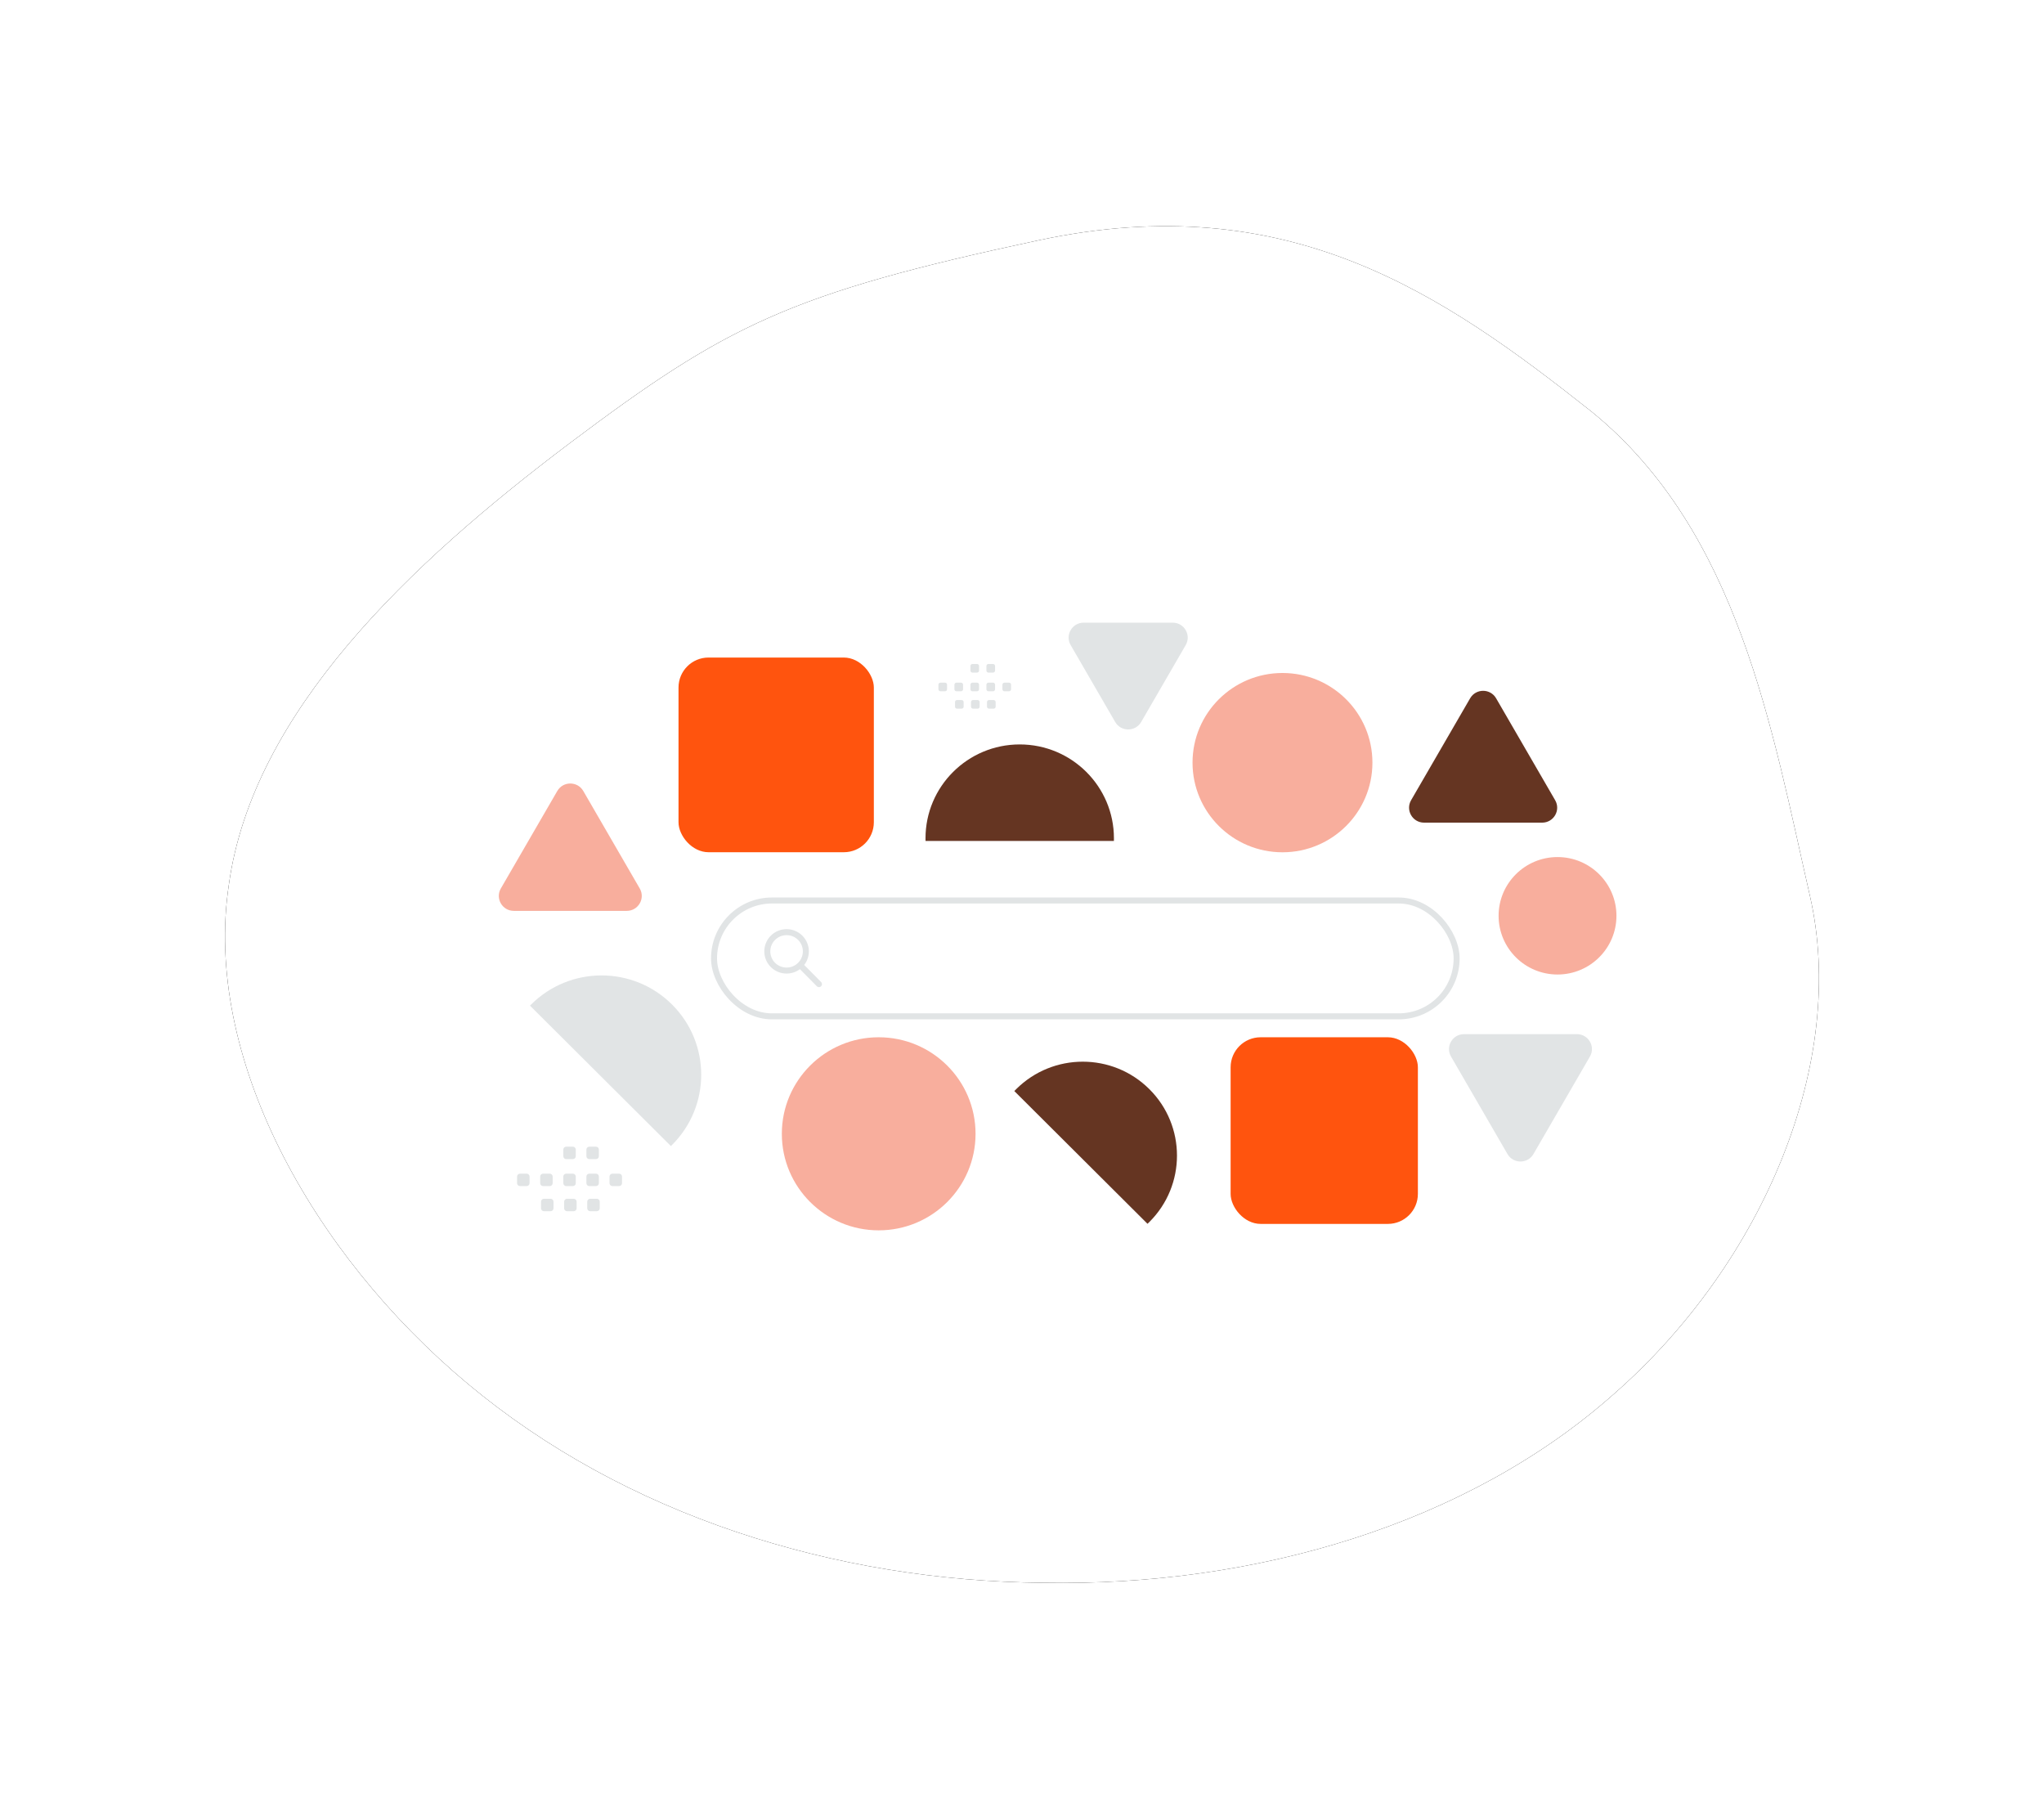 <?xml version="1.0" encoding="UTF-8"?>
<svg xmlns="http://www.w3.org/2000/svg" xmlns:xlink="http://www.w3.org/1999/xlink" width="545px" height="482px" viewBox="0 0 545 482" version="1.1">
  <title>finance-02</title>
  <defs>
    <path d="M364.441,49.503 C403.73,81.527 412.496,134.486 422.584,178.52 C432.672,222.555 410.373,276.096 370.553,311.124 C331.264,346.151 274.455,362.664 218.176,361.663 C162.428,361.163 106.681,343.649 64.737,308.622 C22.794,273.595 -5.876,221.054 1.026,175.518 C7.397,129.482 49.34,89.951 91.815,57.926 C133.758,26.402 150.363,17.978 216.932,3.762 C283.501,-10.453 324.622,17.978 364.441,49.503 Z" id="path-1"></path>
    <filter x="-21.2%" y="-24.9%" width="142.4%" height="149.8%" id="filter-2">
      <feOffset dx="0" dy="0" in="SourceAlpha" result="shadowOffsetOuter1"></feOffset>
      <feGaussianBlur stdDeviation="30" in="shadowOffsetOuter1" result="shadowBlurOuter1"></feGaussianBlur>
      <feColorMatrix values="0 0 0 0 0.895   0 0 0 0 0.743   0 0 0 0 0.629  0 0 0 0.3 0" type="matrix" in="shadowBlurOuter1"></feColorMatrix>
    </filter>
  </defs>
  <g id="designs" stroke="none" stroke-width="1" fill="none" fill-rule="evenodd">
    <g id="Finance-" transform="translate(-64, -2839)">
      <g id="finance-02" transform="translate(124, 2899.294)">
        <g id="Path" fill-rule="nonzero">
          <use fill="black" fill-opacity="1" filter="url(#filter-2)" xlink:href="#path-1"></use>
          <use fill="#FFFFFF" xlink:href="#path-1"></use>
        </g>
        <g id="136" transform="translate(73, 105.706)">
          <rect id="Rectangle" fill="#FF540E" fill-rule="nonzero" x="47.914" y="9.296" width="52.083" height="51.902" rx="8"></rect>
          <rect id="Rectangle" fill="#FF540E" fill-rule="nonzero" x="195.125" y="110.527" width="49.931" height="49.757" rx="8"></rect>
          <ellipse id="Oval" fill="#F8AE9D" fill-rule="nonzero" cx="101.289" cy="136.263" rx="25.826" ry="25.737"></ellipse>
          <ellipse id="Oval" fill="#F8AE9D" fill-rule="nonzero" cx="282.289" cy="78.141" rx="15.711" ry="15.656"></ellipse>
          <ellipse id="Oval" fill="#F8AE9D" fill-rule="nonzero" cx="208.952" cy="37.313" rx="23.983" ry="23.9"></ellipse>
          <path d="M45.882,139.532 C45.984,139.433 46.085,139.334 46.186,139.234 C56.56,128.895 56.56,112.133 46.186,101.794 C35.811,91.455 18.99,91.455 8.615,101.794 C8.515,101.894 8.415,101.995 8.316,102.097 L45.882,139.532 L45.882,139.532 Z" id="Path" fill="#E1E4E5"></path>
          <path d="M164.002,58.187 C164.009,57.956 164.012,57.725 164.012,57.491 C164.012,43.666 152.765,32.459 138.892,32.459 C125.019,32.459 113.772,43.666 113.772,57.491 C113.772,57.725 113.775,57.956 113.781,58.187 L164.002,58.187 Z M172.964,160.254 C173.133,160.095 173.3,159.933 173.465,159.769 C183.275,149.993 183.275,134.143 173.465,124.367 C163.655,114.591 147.75,114.591 137.94,124.367 C137.775,124.531 137.612,124.698 137.453,124.866 L172.964,160.254 L172.964,160.254 Z" id="Shape" fill="#653522"></path>
          <path d="M15.597,44.869 C17.135,42.213 20.983,42.213 22.521,44.869 L37.576,70.855 C39.115,73.511 37.192,76.831 34.114,76.831 L4.004,76.831 C0.926,76.831 -0.997,73.511 0.542,70.855 L15.597,44.869 L15.597,44.869 Z" id="Path" fill="#F8AE9D" fill-rule="nonzero"></path>
          <path d="M179.687,0 C182.765,0 184.688,3.32 183.15,5.976 L171.274,26.474 C169.735,29.13 165.888,29.13 164.349,26.474 L152.473,5.976 C150.935,3.32 152.858,0 155.936,0 L179.687,0 Z M287.464,109.696 C290.541,109.696 292.465,113.016 290.926,115.672 L275.871,141.658 C274.332,144.313 270.485,144.313 268.946,141.658 L253.891,115.672 C252.352,113.016 254.276,109.696 257.353,109.696 L287.464,109.696 L287.464,109.696 Z" id="Shape" fill="#E1E4E5" fill-rule="nonzero"></path>
          <path d="M246.706,53.31 C243.628,53.31 241.705,49.99 243.244,47.334 L258.989,20.158 C260.528,17.502 264.374,17.502 265.913,20.158 L281.659,47.334 C283.197,49.99 281.274,53.31 278.196,53.31 L246.706,53.31 Z" id="Path" fill="#653522" fill-rule="nonzero"></path>
          <rect id="Rectangle" stroke="#E1E4E5" stroke-width="1.6" fill="#FFFFFF" fill-rule="nonzero" x="57.384" y="74.066" width="198.003" height="30.884" rx="15.442"></rect>
          <path d="M80.364,84.003 C82.371,86.003 82.371,89.246 80.364,91.247 C78.356,93.247 75.102,93.247 73.094,91.247 C71.087,89.246 71.087,86.003 73.094,84.003 C75.102,82.002 78.356,82.002 80.364,84.003 M80.327,91.276 L85.363,96.363" id="Shape" stroke="#E1E4E5" stroke-width="1.6" stroke-linecap="round" stroke-linejoin="round"></path>
          <path d="M5.646,146.887 L7.423,146.887 C7.853,146.887 8.199,147.235 8.199,147.66 L8.199,149.43 C8.199,149.858 7.849,150.203 7.423,150.203 L5.646,150.203 C5.218,150.201 4.872,149.856 4.87,149.43 L4.87,147.66 C4.87,147.454 4.951,147.258 5.097,147.113 C5.243,146.968 5.44,146.886 5.646,146.887 L5.646,146.887 Z M11.807,146.887 L13.583,146.887 C14.009,146.887 14.359,147.235 14.359,147.66 L14.359,149.43 C14.359,149.858 14.009,150.203 13.583,150.203 L11.807,150.203 C11.379,150.201 11.033,149.856 11.031,149.43 L11.031,147.66 C11.031,147.235 11.38,146.887 11.807,146.887 Z M17.971,146.887 L19.748,146.887 C20.174,146.887 20.524,147.235 20.524,147.66 L20.524,149.43 C20.524,149.858 20.174,150.203 19.748,150.203 L17.971,150.203 C17.544,150.201 17.197,149.856 17.196,149.43 L17.196,147.66 C17.195,147.454 17.277,147.258 17.422,147.113 C17.568,146.967 17.766,146.886 17.971,146.887 L17.971,146.887 Z M24.132,146.887 L25.909,146.887 C26.335,146.887 26.684,147.235 26.684,147.66 L26.684,149.43 C26.684,149.858 26.335,150.203 25.909,150.203 L24.132,150.203 C23.703,150.203 23.355,149.857 23.353,149.43 L23.353,147.66 C23.357,147.233 23.704,146.889 24.132,146.887 L24.132,146.887 Z M30.293,146.887 L32.07,146.887 C32.499,146.887 32.847,147.232 32.849,147.66 L32.849,149.43 C32.849,149.858 32.499,150.203 32.07,150.203 L30.293,150.203 C29.865,150.201 29.519,149.856 29.517,149.43 L29.517,147.66 C29.517,147.235 29.867,146.887 30.293,146.887 L30.293,146.887 Z M12.033,153.581 L13.81,153.581 C14.235,153.581 14.585,153.93 14.585,154.354 L14.585,156.128 C14.585,156.553 14.235,156.901 13.81,156.901 L12.033,156.901 C11.604,156.901 11.257,156.555 11.257,156.128 L11.257,154.358 C11.256,154.152 11.337,153.955 11.482,153.809 C11.628,153.663 11.826,153.581 12.033,153.581 L12.033,153.581 Z M18.193,153.581 L19.97,153.581 C20.396,153.581 20.746,153.93 20.746,154.354 L20.746,156.128 C20.746,156.553 20.396,156.901 19.97,156.901 L18.193,156.901 C17.766,156.9 17.419,156.555 17.418,156.128 L17.418,154.358 C17.416,154.152 17.498,153.955 17.643,153.809 C17.789,153.663 17.987,153.581 18.193,153.581 L18.193,153.581 Z M24.354,153.581 L26.131,153.581 C26.561,153.581 26.91,153.93 26.91,154.354 L26.91,156.128 C26.91,156.553 26.561,156.901 26.131,156.901 L24.354,156.901 C23.926,156.9 23.58,156.555 23.578,156.128 L23.578,154.358 C23.579,153.931 23.925,153.584 24.354,153.581 L24.354,153.581 Z M17.971,139.695 L19.748,139.695 C20.174,139.695 20.524,140.043 20.524,140.468 L20.524,142.239 C20.524,142.666 20.174,143.011 19.748,143.011 L17.971,143.011 C17.544,143.01 17.198,142.665 17.196,142.239 L17.196,140.468 C17.195,140.263 17.277,140.066 17.422,139.921 C17.568,139.776 17.766,139.694 17.971,139.695 L17.971,139.695 Z M24.132,139.695 L25.909,139.695 C26.335,139.695 26.684,140.043 26.684,140.468 L26.684,142.239 C26.684,142.666 26.335,143.011 25.909,143.011 L24.132,143.011 C23.703,143.011 23.355,142.666 23.353,142.239 L23.353,140.468 C23.357,140.041 23.704,139.697 24.132,139.695 L24.132,139.695 Z M117.752,15.991 L118.983,15.991 C119.28,15.991 119.52,16.232 119.52,16.526 L119.52,17.751 C119.52,18.048 119.277,18.287 118.983,18.287 L117.752,18.287 C117.456,18.285 117.217,18.047 117.216,17.751 L117.216,16.526 C117.215,16.384 117.272,16.247 117.372,16.147 C117.473,16.047 117.61,15.99 117.752,15.991 L117.752,15.991 Z M122.017,15.991 L123.248,15.991 C123.543,15.992 123.783,16.231 123.784,16.526 L123.784,17.751 C123.784,18.048 123.542,18.287 123.248,18.287 L122.017,18.287 C121.721,18.285 121.482,18.047 121.481,17.751 L121.481,16.526 C121.481,16.232 121.722,15.991 122.017,15.991 Z M126.285,15.991 L127.515,15.991 C127.81,15.991 128.052,16.232 128.052,16.526 L128.052,17.751 C128.052,18.048 127.81,18.287 127.515,18.287 L126.285,18.287 C125.989,18.285 125.749,18.047 125.748,17.751 L125.748,16.526 C125.748,16.384 125.804,16.247 125.905,16.147 C126.006,16.047 126.143,15.99 126.285,15.991 L126.285,15.991 Z M130.55,15.991 L131.78,15.991 C132.075,15.991 132.317,16.232 132.317,16.526 L132.317,17.751 C132.317,18.048 132.075,18.287 131.78,18.287 L130.55,18.287 C130.253,18.286 130.012,18.047 130.011,17.751 L130.011,16.526 C130.014,16.231 130.254,15.992 130.55,15.991 Z M134.815,15.991 L136.046,15.991 C136.343,15.991 136.585,16.232 136.585,16.526 L136.585,17.751 C136.585,18.048 136.343,18.287 136.046,18.287 L134.815,18.287 C134.519,18.285 134.28,18.047 134.279,17.751 L134.279,16.526 C134.279,16.232 134.52,15.991 134.815,15.991 L134.815,15.991 Z M122.174,20.626 L123.404,20.626 C123.699,20.626 123.941,20.867 123.941,21.161 L123.941,22.389 C123.941,22.683 123.699,22.924 123.404,22.924 L122.174,22.924 C121.877,22.924 121.637,22.684 121.637,22.389 L121.637,21.163 C121.636,21.021 121.692,20.884 121.793,20.783 C121.894,20.682 122.031,20.625 122.174,20.626 L122.174,20.626 Z M126.439,20.626 L127.669,20.626 C127.964,20.626 128.206,20.867 128.206,21.161 L128.206,22.389 C128.206,22.683 127.964,22.924 127.669,22.924 L126.439,22.924 C126.143,22.923 125.903,22.684 125.902,22.389 L125.902,21.163 C125.901,21.021 125.957,20.884 126.058,20.783 C126.159,20.682 126.296,20.625 126.439,20.626 Z M130.704,20.626 L131.934,20.626 C132.232,20.626 132.474,20.867 132.474,21.161 L132.474,22.389 C132.472,22.685 132.231,22.924 131.934,22.924 L130.704,22.924 C130.408,22.923 130.168,22.684 130.167,22.389 L130.167,21.163 C130.167,20.867 130.407,20.627 130.704,20.626 L130.704,20.626 Z M126.285,11.012 L127.515,11.012 C127.81,11.012 128.052,11.253 128.052,11.547 L128.052,12.773 C128.052,13.069 127.81,13.308 127.515,13.308 L126.285,13.308 C125.989,13.307 125.749,13.068 125.748,12.773 L125.748,11.547 C125.748,11.405 125.804,11.269 125.905,11.168 C126.006,11.068 126.143,11.011 126.285,11.012 L126.285,11.012 Z M130.55,11.012 L131.78,11.012 C132.075,11.012 132.317,11.253 132.317,11.547 L132.317,12.773 C132.317,13.069 132.075,13.308 131.78,13.308 L130.55,13.308 C130.253,13.308 130.012,13.068 130.011,12.773 L130.011,11.547 C130.014,11.252 130.254,11.013 130.55,11.012 Z" id="Shape" fill="#E1E4E5"></path>
        </g>
      </g>
    </g>
  </g>
</svg>
